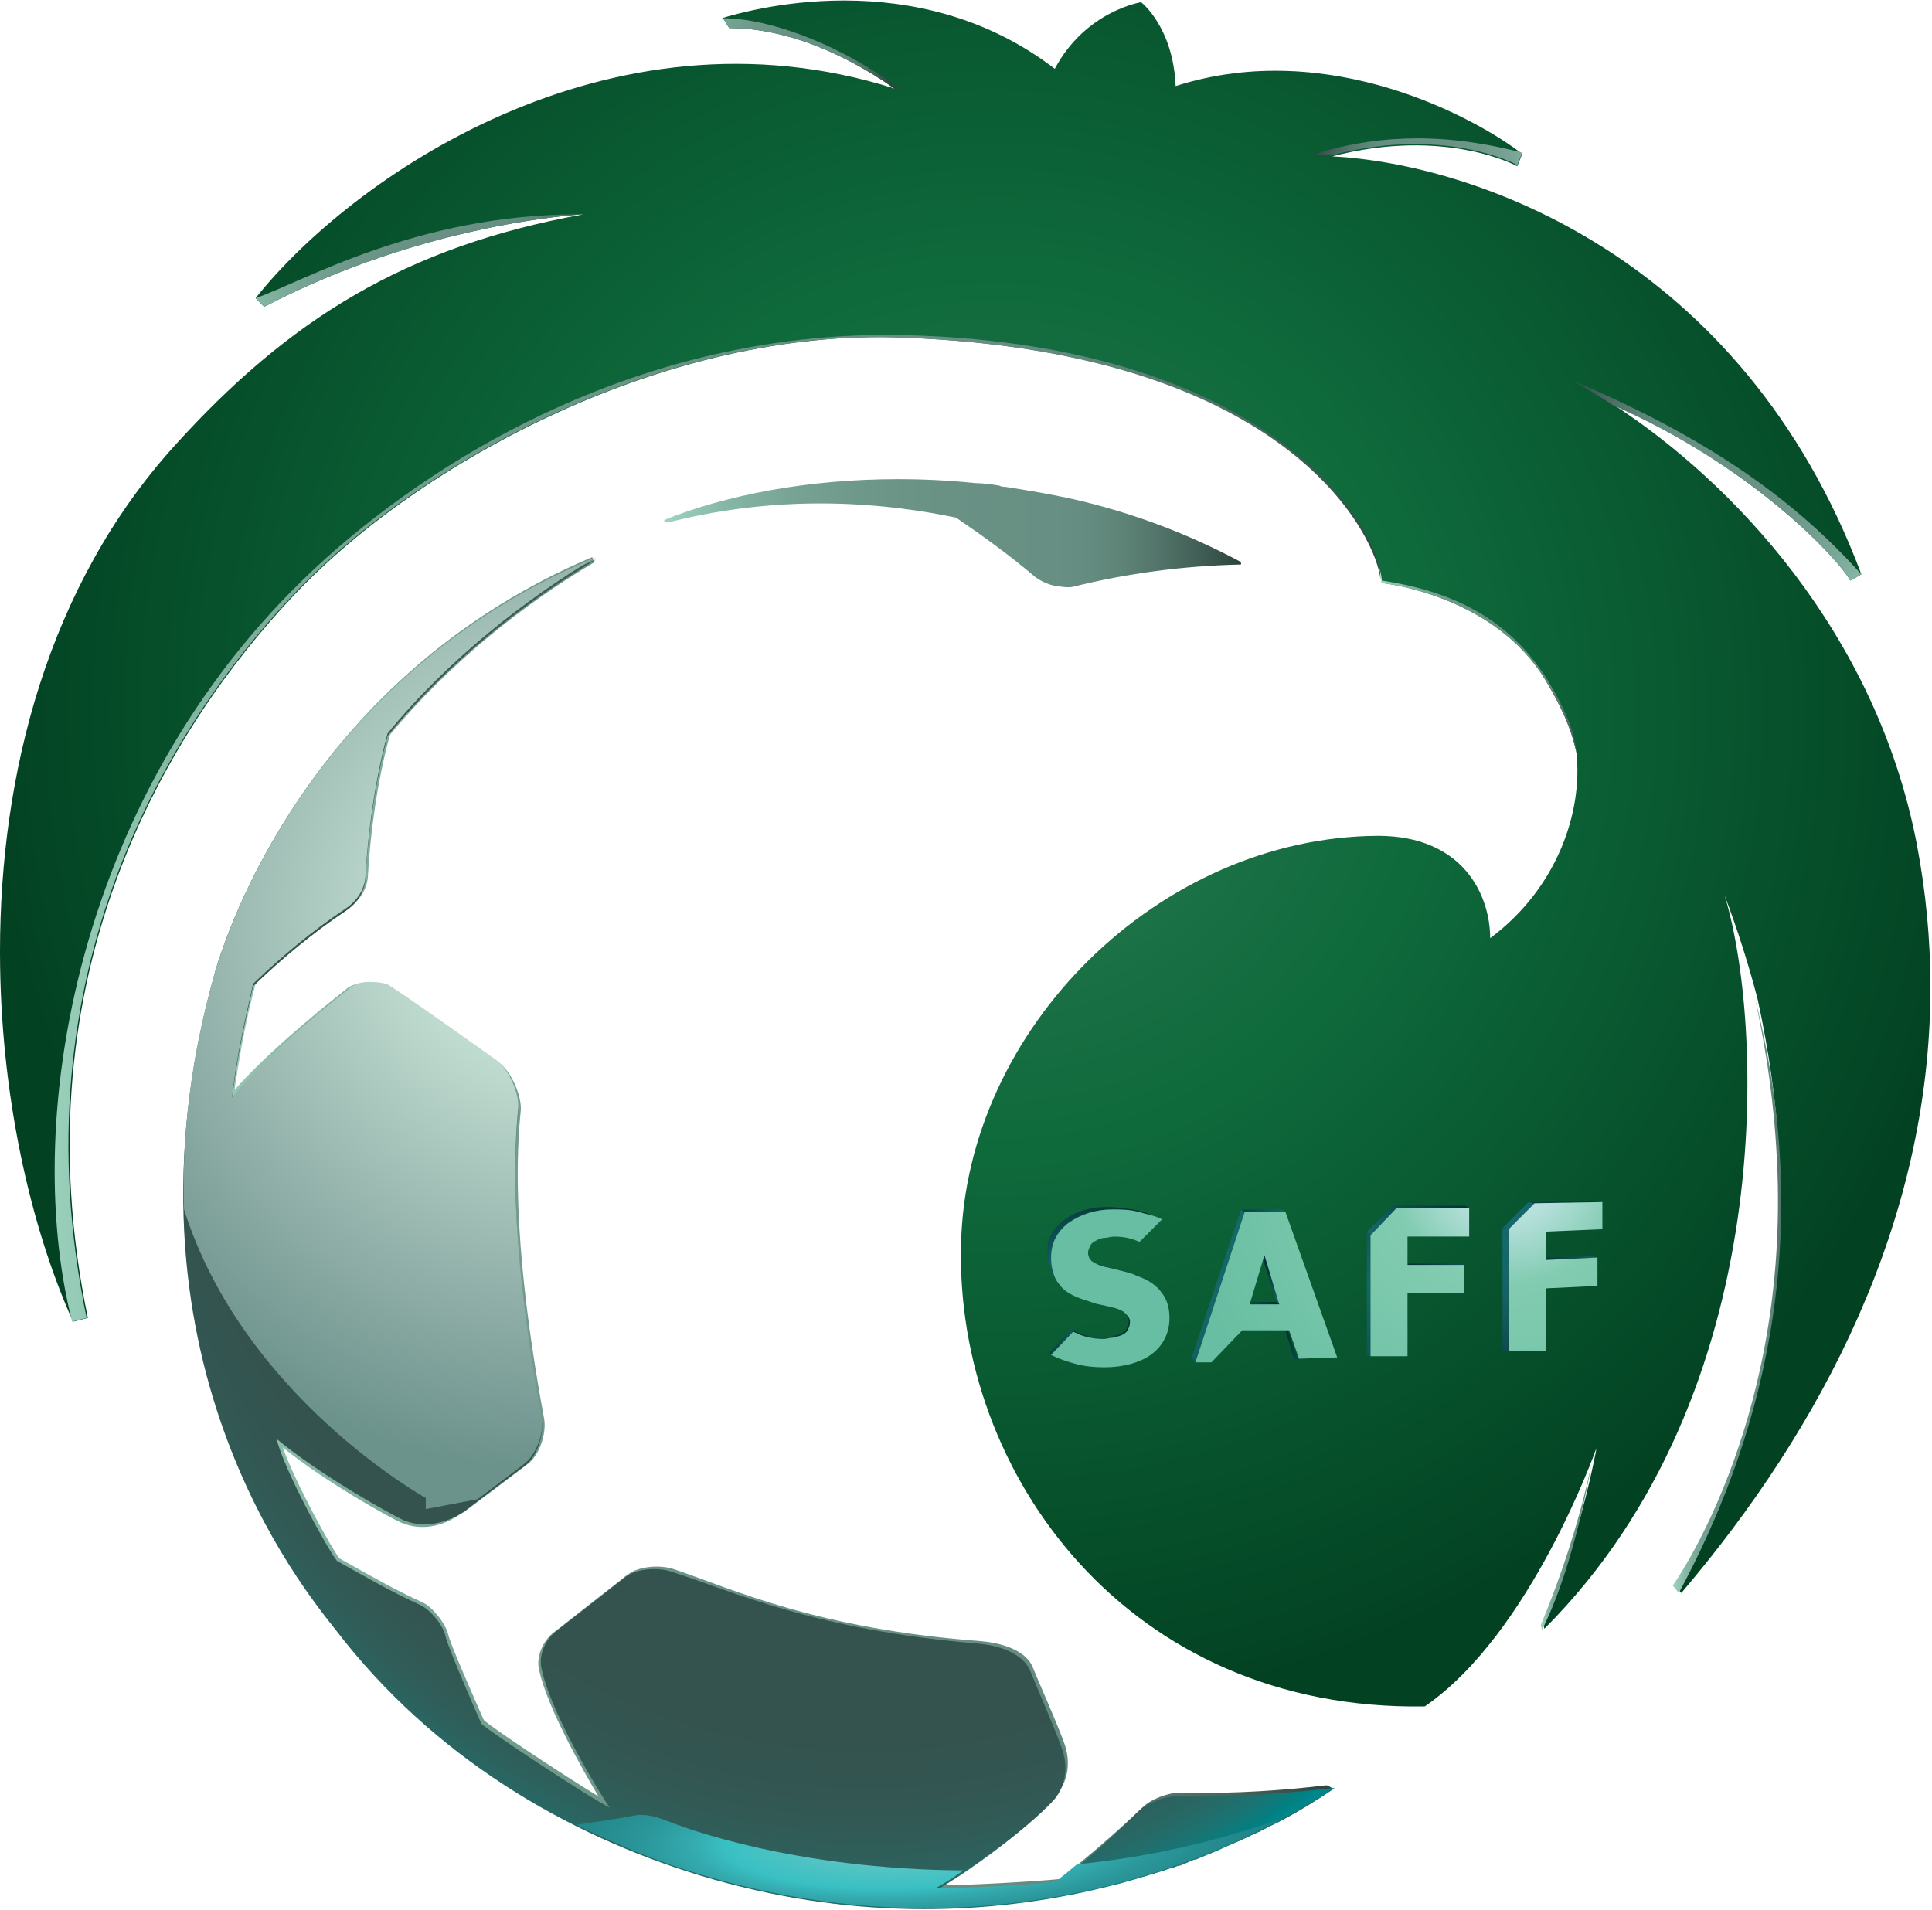 <?xml version="1.0" encoding="UTF-8" standalone="no"?>
<!-- Created with Inkscape (http://www.inkscape.org/) -->

<svg
   version="1.1"
   id="svg824"
   xml:space="preserve"
   width="300"
   height="296.658"
   viewBox="0 0 300 296.658"
   sodipodi:docname="Logo_Fédération_Arabie_Saoudite_Football.svg"
   inkscape:version="1.3.2 (091e20e, 2023-11-25, custom)"
   xmlns:inkscape="http://www.inkscape.org/namespaces/inkscape"
   xmlns:sodipodi="http://sodipodi.sourceforge.net/DTD/sodipodi-0.dtd"
   xmlns="http://www.w3.org/2000/svg"
   xmlns:svg="http://www.w3.org/2000/svg"><sodipodi:namedview
     id="namedview1"
     pagecolor="#ffffff"
     bordercolor="#999999"
     borderopacity="1"
     inkscape:showpageshadow="2"
     inkscape:pageopacity="0"
     inkscape:pagecheckerboard="0"
     inkscape:deskcolor="#d1d1d1"
     inkscape:zoom="0.97370348"
     inkscape:cx="350.20928"
     inkscape:cy="346.10126"
     inkscape:window-width="1500"
     inkscape:window-height="912"
     inkscape:window-x="-8"
     inkscape:window-y="-8"
     inkscape:window-maximized="1"
     inkscape:current-layer="svg824" /><defs
     id="defs828"><radialGradient
       fx="0"
       fy="0"
       cx="0"
       cy="0"
       r="1"
       gradientUnits="userSpaceOnUse"
       gradientTransform="matrix(149.995,0,0,149.995,80.523,96.994)"
       spreadMethod="pad"
       id="radialGradient868"><stop
         style="stop-opacity:1;stop-color:#338461"
         offset="0"
         id="stop844" /><stop
         style="stop-opacity:1;stop-color:#2a7b54"
         offset="0.056"
         id="stop846" /><stop
         style="stop-opacity:1;stop-color:#176e42"
         offset="0.168"
         id="stop848" /><stop
         style="stop-opacity:1;stop-color:#0e6a3b"
         offset="0.233"
         id="stop850" /><stop
         style="stop-opacity:1;stop-color:#0e693b"
         offset="0.24"
         id="stop852" /><stop
         style="stop-opacity:1;stop-color:#024122"
         offset="0.543"
         id="stop854" /><stop
         style="stop-opacity:1;stop-color:#034323"
         offset="0.694"
         id="stop856" /><stop
         style="stop-opacity:1;stop-color:#054726"
         offset="0.786"
         id="stop858" /><stop
         style="stop-opacity:1;stop-color:#084e2b"
         offset="0.862"
         id="stop860" /><stop
         style="stop-opacity:1;stop-color:#0b5932"
         offset="0.929"
         id="stop862" /><stop
         style="stop-opacity:1;stop-color:#0e673a"
         offset="0.991"
         id="stop864" /><stop
         style="stop-opacity:1;stop-color:#0e6a3b"
         offset="1"
         id="stop866" /></radialGradient><linearGradient
       x1="0"
       y1="0"
       x2="1"
       y2="0"
       gradientUnits="userSpaceOnUse"
       gradientTransform="matrix(10.269,0,0,10.269,135.657,49.69)"
       spreadMethod="pad"
       id="linearGradient910"><stop
         style="stop-opacity:1;stop-color:#9cd5be"
         offset="0"
         id="stop884" /><stop
         style="stop-opacity:1;stop-color:#9cd4be"
         offset="0.001"
         id="stop886" /><stop
         style="stop-opacity:1;stop-color:#86b7a5"
         offset="0.102"
         id="stop888" /><stop
         style="stop-opacity:1;stop-color:#78a495"
         offset="0.212"
         id="stop890" /><stop
         style="stop-opacity:1;stop-color:#6e988a"
         offset="0.333"
         id="stop892" /><stop
         style="stop-opacity:1;stop-color:#699184"
         offset="0.473"
         id="stop894" /><stop
         style="stop-opacity:1;stop-color:#678f83"
         offset="0.677"
         id="stop896" /><stop
         style="stop-opacity:1;stop-color:#648c80"
         offset="0.735"
         id="stop898" /><stop
         style="stop-opacity:1;stop-color:#5d8276"
         offset="0.798"
         id="stop900" /><stop
         style="stop-opacity:1;stop-color:#517268"
         offset="0.863"
         id="stop902" /><stop
         style="stop-opacity:1;stop-color:#405d55"
         offset="0.93"
         id="stop904" /><stop
         style="stop-opacity:1;stop-color:#2b453e"
         offset="0.998"
         id="stop906" /><stop
         style="stop-opacity:1;stop-color:#2a453e"
         offset="1"
         id="stop908" /></linearGradient><linearGradient
       x1="0"
       y1="0"
       x2="1"
       y2="0"
       gradientUnits="userSpaceOnUse"
       gradientTransform="matrix(5.01,0,0,5.01,124.962,29.64)"
       spreadMethod="pad"
       id="linearGradient952"><stop
         style="stop-opacity:1;stop-color:#9cd5be"
         offset="0"
         id="stop926" /><stop
         style="stop-opacity:1;stop-color:#9cd4be"
         offset="0.001"
         id="stop928" /><stop
         style="stop-opacity:1;stop-color:#86b7a5"
         offset="0.102"
         id="stop930" /><stop
         style="stop-opacity:1;stop-color:#78a495"
         offset="0.212"
         id="stop932" /><stop
         style="stop-opacity:1;stop-color:#6e988a"
         offset="0.333"
         id="stop934" /><stop
         style="stop-opacity:1;stop-color:#699184"
         offset="0.473"
         id="stop936" /><stop
         style="stop-opacity:1;stop-color:#678f83"
         offset="0.677"
         id="stop938" /><stop
         style="stop-opacity:1;stop-color:#648c80"
         offset="0.735"
         id="stop940" /><stop
         style="stop-opacity:1;stop-color:#5d8276"
         offset="0.798"
         id="stop942" /><stop
         style="stop-opacity:1;stop-color:#517268"
         offset="0.863"
         id="stop944" /><stop
         style="stop-opacity:1;stop-color:#405d55"
         offset="0.93"
         id="stop946" /><stop
         style="stop-opacity:1;stop-color:#2b453e"
         offset="0.998"
         id="stop948" /><stop
         style="stop-opacity:1;stop-color:#2a453e"
         offset="1"
         id="stop950" /></linearGradient><linearGradient
       x1="0"
       y1="0"
       x2="1"
       y2="0"
       gradientUnits="userSpaceOnUse"
       gradientTransform="matrix(111.153,0,0,111.153,2.616,87.651)"
       spreadMethod="pad"
       id="linearGradient994"><stop
         style="stop-opacity:1;stop-color:#9cd5be"
         offset="0"
         id="stop968" /><stop
         style="stop-opacity:1;stop-color:#9cd4be"
         offset="0.001"
         id="stop970" /><stop
         style="stop-opacity:1;stop-color:#86b7a5"
         offset="0.102"
         id="stop972" /><stop
         style="stop-opacity:1;stop-color:#78a495"
         offset="0.212"
         id="stop974" /><stop
         style="stop-opacity:1;stop-color:#6e988a"
         offset="0.333"
         id="stop976" /><stop
         style="stop-opacity:1;stop-color:#699184"
         offset="0.473"
         id="stop978" /><stop
         style="stop-opacity:1;stop-color:#678f83"
         offset="0.677"
         id="stop980" /><stop
         style="stop-opacity:1;stop-color:#648c80"
         offset="0.735"
         id="stop982" /><stop
         style="stop-opacity:1;stop-color:#5d8276"
         offset="0.798"
         id="stop984" /><stop
         style="stop-opacity:1;stop-color:#517268"
         offset="0.863"
         id="stop986" /><stop
         style="stop-opacity:1;stop-color:#405d55"
         offset="0.93"
         id="stop988" /><stop
         style="stop-opacity:1;stop-color:#2b453e"
         offset="0.998"
         id="stop990" /><stop
         style="stop-opacity:1;stop-color:#2a453e"
         offset="1"
         id="stop992" /></linearGradient><linearGradient
       x1="0"
       y1="0"
       x2="1"
       y2="0"
       gradientUnits="userSpaceOnUse"
       gradientTransform="matrix(17.451,0,0,17.451,112.022,100.74)"
       spreadMethod="pad"
       id="linearGradient1036"><stop
         style="stop-opacity:1;stop-color:#9cd5be"
         offset="0"
         id="stop1010" /><stop
         style="stop-opacity:1;stop-color:#9cd4be"
         offset="0.001"
         id="stop1012" /><stop
         style="stop-opacity:1;stop-color:#86b7a5"
         offset="0.102"
         id="stop1014" /><stop
         style="stop-opacity:1;stop-color:#78a495"
         offset="0.212"
         id="stop1016" /><stop
         style="stop-opacity:1;stop-color:#6e988a"
         offset="0.333"
         id="stop1018" /><stop
         style="stop-opacity:1;stop-color:#699184"
         offset="0.473"
         id="stop1020" /><stop
         style="stop-opacity:1;stop-color:#678f83"
         offset="0.677"
         id="stop1022" /><stop
         style="stop-opacity:1;stop-color:#648c80"
         offset="0.735"
         id="stop1024" /><stop
         style="stop-opacity:1;stop-color:#5d8276"
         offset="0.798"
         id="stop1026" /><stop
         style="stop-opacity:1;stop-color:#517268"
         offset="0.863"
         id="stop1028" /><stop
         style="stop-opacity:1;stop-color:#405d55"
         offset="0.93"
         id="stop1030" /><stop
         style="stop-opacity:1;stop-color:#2b453e"
         offset="0.998"
         id="stop1032" /><stop
         style="stop-opacity:1;stop-color:#2a453e"
         offset="1"
         id="stop1034" /></linearGradient><linearGradient
       x1="0"
       y1="0"
       x2="1"
       y2="0"
       gradientUnits="userSpaceOnUse"
       gradientTransform="matrix(33.113,10.634,-10.634,33.113,17.436,129.125)"
       spreadMethod="pad"
       id="linearGradient1078"><stop
         style="stop-opacity:1;stop-color:#9cd5be"
         offset="0"
         id="stop1052" /><stop
         style="stop-opacity:1;stop-color:#9cd4be"
         offset="0.001"
         id="stop1054" /><stop
         style="stop-opacity:1;stop-color:#86b7a5"
         offset="0.102"
         id="stop1056" /><stop
         style="stop-opacity:1;stop-color:#78a495"
         offset="0.212"
         id="stop1058" /><stop
         style="stop-opacity:1;stop-color:#6e988a"
         offset="0.333"
         id="stop1060" /><stop
         style="stop-opacity:1;stop-color:#699184"
         offset="0.473"
         id="stop1062" /><stop
         style="stop-opacity:1;stop-color:#678f83"
         offset="0.677"
         id="stop1064" /><stop
         style="stop-opacity:1;stop-color:#648c80"
         offset="0.735"
         id="stop1066" /><stop
         style="stop-opacity:1;stop-color:#5d8276"
         offset="0.798"
         id="stop1068" /><stop
         style="stop-opacity:1;stop-color:#517268"
         offset="0.863"
         id="stop1070" /><stop
         style="stop-opacity:1;stop-color:#405d55"
         offset="0.93"
         id="stop1072" /><stop
         style="stop-opacity:1;stop-color:#2b453e"
         offset="0.998"
         id="stop1074" /><stop
         style="stop-opacity:1;stop-color:#2a453e"
         offset="1"
         id="stop1076" /></linearGradient><linearGradient
       x1="0"
       y1="0"
       x2="1"
       y2="0"
       gradientUnits="userSpaceOnUse"
       gradientTransform="matrix(17.582,-4.93,4.93,17.582,54.996,153.718)"
       spreadMethod="pad"
       id="linearGradient1120"><stop
         style="stop-opacity:1;stop-color:#9cd5be"
         offset="0"
         id="stop1094" /><stop
         style="stop-opacity:1;stop-color:#9cd4be"
         offset="0.001"
         id="stop1096" /><stop
         style="stop-opacity:1;stop-color:#86b7a5"
         offset="0.102"
         id="stop1098" /><stop
         style="stop-opacity:1;stop-color:#78a495"
         offset="0.212"
         id="stop1100" /><stop
         style="stop-opacity:1;stop-color:#6e988a"
         offset="0.333"
         id="stop1102" /><stop
         style="stop-opacity:1;stop-color:#699184"
         offset="0.473"
         id="stop1104" /><stop
         style="stop-opacity:1;stop-color:#678f83"
         offset="0.677"
         id="stop1106" /><stop
         style="stop-opacity:1;stop-color:#648c80"
         offset="0.735"
         id="stop1108" /><stop
         style="stop-opacity:1;stop-color:#5d8276"
         offset="0.798"
         id="stop1110" /><stop
         style="stop-opacity:1;stop-color:#517268"
         offset="0.863"
         id="stop1112" /><stop
         style="stop-opacity:1;stop-color:#405d55"
         offset="0.93"
         id="stop1114" /><stop
         style="stop-opacity:1;stop-color:#2b453e"
         offset="0.998"
         id="stop1116" /><stop
         style="stop-opacity:1;stop-color:#2a453e"
         offset="1"
         id="stop1118" /></linearGradient><linearGradient
       x1="0"
       y1="0"
       x2="1"
       y2="0"
       gradientUnits="userSpaceOnUse"
       gradientTransform="matrix(-20.543,0.126,-0.126,-20.543,126.825,142.472)"
       spreadMethod="pad"
       id="linearGradient1162"><stop
         style="stop-opacity:1;stop-color:#9cd5be"
         offset="0"
         id="stop1136" /><stop
         style="stop-opacity:1;stop-color:#9cd4be"
         offset="0.001"
         id="stop1138" /><stop
         style="stop-opacity:1;stop-color:#86b7a5"
         offset="0.102"
         id="stop1140" /><stop
         style="stop-opacity:1;stop-color:#78a495"
         offset="0.212"
         id="stop1142" /><stop
         style="stop-opacity:1;stop-color:#6e988a"
         offset="0.333"
         id="stop1144" /><stop
         style="stop-opacity:1;stop-color:#699184"
         offset="0.473"
         id="stop1146" /><stop
         style="stop-opacity:1;stop-color:#678f83"
         offset="0.677"
         id="stop1148" /><stop
         style="stop-opacity:1;stop-color:#648c80"
         offset="0.735"
         id="stop1150" /><stop
         style="stop-opacity:1;stop-color:#5d8276"
         offset="0.798"
         id="stop1152" /><stop
         style="stop-opacity:1;stop-color:#517268"
         offset="0.863"
         id="stop1154" /><stop
         style="stop-opacity:1;stop-color:#405d55"
         offset="0.93"
         id="stop1156" /><stop
         style="stop-opacity:1;stop-color:#2b453e"
         offset="0.998"
         id="stop1158" /><stop
         style="stop-opacity:1;stop-color:#2a453e"
         offset="1"
         id="stop1160" /></linearGradient><linearGradient
       x1="0"
       y1="0"
       x2="1"
       y2="0"
       gradientUnits="userSpaceOnUse"
       gradientTransform="matrix(-25.542,19.535,-19.535,-25.542,153.484,105.723)"
       spreadMethod="pad"
       id="linearGradient1204"><stop
         style="stop-opacity:1;stop-color:#9cd5be"
         offset="0"
         id="stop1178" /><stop
         style="stop-opacity:1;stop-color:#9cd4be"
         offset="0.001"
         id="stop1180" /><stop
         style="stop-opacity:1;stop-color:#86b7a5"
         offset="0.102"
         id="stop1182" /><stop
         style="stop-opacity:1;stop-color:#78a495"
         offset="0.212"
         id="stop1184" /><stop
         style="stop-opacity:1;stop-color:#6e988a"
         offset="0.333"
         id="stop1186" /><stop
         style="stop-opacity:1;stop-color:#699184"
         offset="0.473"
         id="stop1188" /><stop
         style="stop-opacity:1;stop-color:#678f83"
         offset="0.677"
         id="stop1190" /><stop
         style="stop-opacity:1;stop-color:#648c80"
         offset="0.735"
         id="stop1192" /><stop
         style="stop-opacity:1;stop-color:#5d8276"
         offset="0.798"
         id="stop1194" /><stop
         style="stop-opacity:1;stop-color:#517268"
         offset="0.863"
         id="stop1196" /><stop
         style="stop-opacity:1;stop-color:#405d55"
         offset="0.93"
         id="stop1198" /><stop
         style="stop-opacity:1;stop-color:#2b453e"
         offset="0.998"
         id="stop1200" /><stop
         style="stop-opacity:1;stop-color:#2a453e"
         offset="1"
         id="stop1202" /></linearGradient><linearGradient
       x1="0"
       y1="0"
       x2="1"
       y2="0"
       gradientUnits="userSpaceOnUse"
       gradientTransform="matrix(46.73,0,0,46.73,53.995,111.582)"
       spreadMethod="pad"
       id="linearGradient1246"><stop
         style="stop-opacity:1;stop-color:#9cd5be"
         offset="0"
         id="stop1220" /><stop
         style="stop-opacity:1;stop-color:#9cd4be"
         offset="0.001"
         id="stop1222" /><stop
         style="stop-opacity:1;stop-color:#86b7a5"
         offset="0.102"
         id="stop1224" /><stop
         style="stop-opacity:1;stop-color:#78a495"
         offset="0.212"
         id="stop1226" /><stop
         style="stop-opacity:1;stop-color:#6e988a"
         offset="0.333"
         id="stop1228" /><stop
         style="stop-opacity:1;stop-color:#699184"
         offset="0.473"
         id="stop1230" /><stop
         style="stop-opacity:1;stop-color:#678f83"
         offset="0.677"
         id="stop1232" /><stop
         style="stop-opacity:1;stop-color:#648c80"
         offset="0.735"
         id="stop1234" /><stop
         style="stop-opacity:1;stop-color:#5d8276"
         offset="0.798"
         id="stop1236" /><stop
         style="stop-opacity:1;stop-color:#517268"
         offset="0.863"
         id="stop1238" /><stop
         style="stop-opacity:1;stop-color:#405d55"
         offset="0.93"
         id="stop1240" /><stop
         style="stop-opacity:1;stop-color:#2b453e"
         offset="0.998"
         id="stop1242" /><stop
         style="stop-opacity:1;stop-color:#2a453e"
         offset="1"
         id="stop1244" /></linearGradient><linearGradient
       x1="0"
       y1="0"
       x2="1"
       y2="0"
       gradientUnits="userSpaceOnUse"
       gradientTransform="matrix(93.415,0,0,93.415,14.916,54.853)"
       spreadMethod="pad"
       id="linearGradient1288"><stop
         style="stop-opacity:1;stop-color:#9cd5be"
         offset="0"
         id="stop1262" /><stop
         style="stop-opacity:1;stop-color:#9cd4be"
         offset="0.001"
         id="stop1264" /><stop
         style="stop-opacity:1;stop-color:#86b7a5"
         offset="0.102"
         id="stop1266" /><stop
         style="stop-opacity:1;stop-color:#78a495"
         offset="0.212"
         id="stop1268" /><stop
         style="stop-opacity:1;stop-color:#6e988a"
         offset="0.333"
         id="stop1270" /><stop
         style="stop-opacity:1;stop-color:#699184"
         offset="0.473"
         id="stop1272" /><stop
         style="stop-opacity:1;stop-color:#678f83"
         offset="0.677"
         id="stop1274" /><stop
         style="stop-opacity:1;stop-color:#648c80"
         offset="0.735"
         id="stop1276" /><stop
         style="stop-opacity:1;stop-color:#5d8276"
         offset="0.798"
         id="stop1278" /><stop
         style="stop-opacity:1;stop-color:#517268"
         offset="0.863"
         id="stop1280" /><stop
         style="stop-opacity:1;stop-color:#405d55"
         offset="0.93"
         id="stop1282" /><stop
         style="stop-opacity:1;stop-color:#2b453e"
         offset="0.998"
         id="stop1284" /><stop
         style="stop-opacity:1;stop-color:#2a453e"
         offset="1"
         id="stop1286" /></linearGradient><radialGradient
       fx="0"
       fy="0"
       cx="0"
       cy="0"
       r="1"
       gradientUnits="userSpaceOnUse"
       gradientTransform="matrix(81.207,0,0,81.207,69.527,85.685)"
       spreadMethod="pad"
       id="radialGradient1330"><stop
         style="stop-opacity:1;stop-color:#57746e"
         offset="0"
         id="stop1304" /><stop
         style="stop-opacity:1;stop-color:#4c6963"
         offset="0.12"
         id="stop1306" /><stop
         style="stop-opacity:1;stop-color:#3f5c57"
         offset="0.31"
         id="stop1308" /><stop
         style="stop-opacity:1;stop-color:#375551"
         offset="0.503"
         id="stop1310" /><stop
         style="stop-opacity:1;stop-color:#35534e"
         offset="0.705"
         id="stop1312" /><stop
         style="stop-opacity:1;stop-color:#34534f"
         offset="0.831"
         id="stop1314" /><stop
         style="stop-opacity:1;stop-color:#335652"
         offset="0.877"
         id="stop1316" /><stop
         style="stop-opacity:1;stop-color:#315b56"
         offset="0.909"
         id="stop1318" /><stop
         style="stop-opacity:1;stop-color:#2d615d"
         offset="0.935"
         id="stop1320" /><stop
         style="stop-opacity:1;stop-color:#266a67"
         offset="0.958"
         id="stop1322" /><stop
         style="stop-opacity:1;stop-color:#187574"
         offset="0.978"
         id="stop1324" /><stop
         style="stop-opacity:1;stop-color:#008184"
         offset="0.995"
         id="stop1326" /><stop
         style="stop-opacity:1;stop-color:#00868a"
         offset="1"
         id="stop1328" /></radialGradient><radialGradient
       fx="0"
       fy="0"
       cx="0"
       cy="0"
       r="1"
       gradientUnits="userSpaceOnUse"
       gradientTransform="matrix(3.685,-96.679,75.23,2.867,69.575,94.192)"
       spreadMethod="pad"
       id="radialGradient1372"><stop
         style="stop-opacity:1;stop-color:#57746e"
         offset="0"
         id="stop1346" /><stop
         style="stop-opacity:1;stop-color:#4c6963"
         offset="0.12"
         id="stop1348" /><stop
         style="stop-opacity:1;stop-color:#3f5c57"
         offset="0.31"
         id="stop1350" /><stop
         style="stop-opacity:1;stop-color:#375551"
         offset="0.503"
         id="stop1352" /><stop
         style="stop-opacity:1;stop-color:#35534e"
         offset="0.705"
         id="stop1354" /><stop
         style="stop-opacity:1;stop-color:#34534f"
         offset="0.831"
         id="stop1356" /><stop
         style="stop-opacity:1;stop-color:#335652"
         offset="0.877"
         id="stop1358" /><stop
         style="stop-opacity:1;stop-color:#315b56"
         offset="0.909"
         id="stop1360" /><stop
         style="stop-opacity:1;stop-color:#2d615d"
         offset="0.935"
         id="stop1362" /><stop
         style="stop-opacity:1;stop-color:#266a67"
         offset="0.958"
         id="stop1364" /><stop
         style="stop-opacity:1;stop-color:#187574"
         offset="0.978"
         id="stop1366" /><stop
         style="stop-opacity:1;stop-color:#008184"
         offset="0.995"
         id="stop1368" /><stop
         style="stop-opacity:1;stop-color:#00868a"
         offset="1"
         id="stop1370" /></radialGradient><radialGradient
       fx="0"
       fy="0"
       cx="0"
       cy="0"
       r="1"
       gradientUnits="userSpaceOnUse"
       gradientTransform="matrix(44.679,0,0,44.679,45.382,80.24)"
       spreadMethod="pad"
       id="radialGradient1398"><stop
         style="stop-opacity:1;stop-color:#cbe8db"
         offset="0"
         id="stop1388" /><stop
         style="stop-opacity:1;stop-color:#cbe8db"
         offset="0.162"
         id="stop1390" /><stop
         style="stop-opacity:1;stop-color:#b9d5ca"
         offset="0.341"
         id="stop1392" /><stop
         style="stop-opacity:1;stop-color:#90afa8"
         offset="0.695"
         id="stop1394" /><stop
         style="stop-opacity:1;stop-color:#6c928c"
         offset="1"
         id="stop1396" /></radialGradient><radialGradient
       fx="0"
       fy="0"
       cx="0"
       cy="0"
       r="1"
       gradientUnits="userSpaceOnUse"
       gradientTransform="matrix(33.474,1.132,-0.311,9.187,73.343,5.67)"
       spreadMethod="pad"
       id="radialGradient1430"><stop
         style="stop-opacity:1;stop-color:#7cccc1"
         offset="0"
         id="stop1414" /><stop
         style="stop-opacity:1;stop-color:#52c3c3"
         offset="0.272"
         id="stop1416" /><stop
         style="stop-opacity:1;stop-color:#39c0c3"
         offset="0.435"
         id="stop1418" /><stop
         style="stop-opacity:1;stop-color:#34abaf"
         offset="0.514"
         id="stop1420" /><stop
         style="stop-opacity:1;stop-color:#2b989c"
         offset="0.627"
         id="stop1422" /><stop
         style="stop-opacity:1;stop-color:#258c8f"
         offset="0.744"
         id="stop1424" /><stop
         style="stop-opacity:1;stop-color:#218488"
         offset="0.866"
         id="stop1426" /><stop
         style="stop-opacity:1;stop-color:#208286"
         offset="1"
         id="stop1428" /></radialGradient><radialGradient
       fx="0"
       fy="0"
       cx="0"
       cy="0"
       r="1"
       gradientUnits="userSpaceOnUse"
       gradientTransform="matrix(4.127,-1.059,0.361,1.407,90.821,50.899)"
       spreadMethod="pad"
       id="radialGradient1500"><stop
         style="stop-opacity:1;stop-color:#14686a"
         offset="0"
         id="stop1496" /><stop
         style="stop-opacity:1;stop-color:#033235"
         offset="1"
         id="stop1498" /></radialGradient><radialGradient
       fx="-0.665"
       fy="-0.332"
       cx="0"
       cy="0"
       r="1"
       gradientUnits="userSpaceOnUse"
       gradientTransform="matrix(4.502,0,0,4.502,88.376,53.666)"
       spreadMethod="pad"
       id="radialGradient1520"><stop
         style="stop-opacity:1;stop-color:#14686a"
         offset="0"
         id="stop1516" /><stop
         style="stop-opacity:1;stop-color:#033235"
         offset="1"
         id="stop1518" /></radialGradient><radialGradient
       fx="0"
       fy="0"
       cx="0"
       cy="0"
       r="1"
       gradientUnits="userSpaceOnUse"
       gradientTransform="matrix(5.457,0,0,5.457,87.698,48.312)"
       spreadMethod="pad"
       id="radialGradient1540"><stop
         style="stop-opacity:1;stop-color:#14686a"
         offset="0"
         id="stop1536" /><stop
         style="stop-opacity:1;stop-color:#033235"
         offset="1"
         id="stop1538" /></radialGradient><radialGradient
       fx="0"
       fy="0"
       cx="0"
       cy="0"
       r="1"
       gradientUnits="userSpaceOnUse"
       gradientTransform="matrix(1.817,0,0,1.817,89.281,47.233)"
       spreadMethod="pad"
       id="radialGradient1560"><stop
         style="stop-opacity:1;stop-color:#14686a"
         offset="0"
         id="stop1556" /><stop
         style="stop-opacity:1;stop-color:#033235"
         offset="1"
         id="stop1558" /></radialGradient><radialGradient
       fx="0"
       fy="0"
       cx="0"
       cy="0"
       r="1"
       gradientUnits="userSpaceOnUse"
       gradientTransform="matrix(17.827,0,0,17.827,100.787,56.092)"
       spreadMethod="pad"
       id="radialGradient1592"><stop
         style="stop-opacity:1;stop-color:#14686a"
         offset="0"
         id="stop1576" /><stop
         style="stop-opacity:1;stop-color:#146769"
         offset="0.405"
         id="stop1578" /><stop
         style="stop-opacity:1;stop-color:#146365"
         offset="0.575"
         id="stop1580" /><stop
         style="stop-opacity:1;stop-color:#135c5e"
         offset="0.701"
         id="stop1582" /><stop
         style="stop-opacity:1;stop-color:#115254"
         offset="0.806"
         id="stop1584" /><stop
         style="stop-opacity:1;stop-color:#0d4648"
         offset="0.897"
         id="stop1586" /><stop
         style="stop-opacity:1;stop-color:#063739"
         offset="0.977"
         id="stop1588" /><stop
         style="stop-opacity:1;stop-color:#033235"
         offset="1"
         id="stop1590" /></radialGradient><radialGradient
       fx="0"
       fy="0"
       cx="0"
       cy="0"
       r="1"
       gradientUnits="userSpaceOnUse"
       gradientTransform="matrix(3.831,0,0,3.831,99.84,47.635)"
       spreadMethod="pad"
       id="radialGradient1612"><stop
         style="stop-opacity:1;stop-color:#14686a"
         offset="0"
         id="stop1608" /><stop
         style="stop-opacity:1;stop-color:#033235"
         offset="1"
         id="stop1610" /></radialGradient><radialGradient
       fx="0"
       fy="0"
       cx="0"
       cy="0"
       r="1"
       gradientUnits="userSpaceOnUse"
       gradientTransform="matrix(5.911,0,0,5.911,106.34,40.971)"
       spreadMethod="pad"
       id="radialGradient1632"><stop
         style="stop-opacity:1;stop-color:#14686a"
         offset="0"
         id="stop1628" /><stop
         style="stop-opacity:1;stop-color:#033235"
         offset="1"
         id="stop1630" /></radialGradient><radialGradient
       fx="0"
       fy="0"
       cx="0"
       cy="0"
       r="1"
       gradientUnits="userSpaceOnUse"
       gradientTransform="matrix(-4.869,0,0,-1.524,104.193,56.674)"
       spreadMethod="pad"
       id="radialGradient1652"><stop
         style="stop-opacity:1;stop-color:#14686a"
         offset="0"
         id="stop1648" /><stop
         style="stop-opacity:1;stop-color:#033235"
         offset="1"
         id="stop1650" /></radialGradient><radialGradient
       fx="0"
       fy="0"
       cx="0"
       cy="0"
       r="1"
       gradientUnits="userSpaceOnUse"
       gradientTransform="matrix(2.564,0,0,2.564,103.495,49.24)"
       spreadMethod="pad"
       id="radialGradient1672"><stop
         style="stop-opacity:1;stop-color:#14686a"
         offset="0"
         id="stop1668" /><stop
         style="stop-opacity:1;stop-color:#033235"
         offset="1"
         id="stop1670" /></radialGradient><radialGradient
       fx="0"
       fy="0"
       cx="0"
       cy="0"
       r="1"
       gradientUnits="userSpaceOnUse"
       gradientTransform="matrix(6.212,0,0,6.212,120.492,50.47)"
       spreadMethod="pad"
       id="radialGradient1692"><stop
         style="stop-opacity:1;stop-color:#14686a"
         offset="0"
         id="stop1688" /><stop
         style="stop-opacity:1;stop-color:#033235"
         offset="1"
         id="stop1690" /></radialGradient><radialGradient
       fx="-0.212"
       fy="-0.037"
       cx="0"
       cy="0"
       r="1"
       gradientUnits="userSpaceOnUse"
       gradientTransform="matrix(8.216,-0.104,0.023,1.777,111.185,56.377)"
       spreadMethod="pad"
       id="radialGradient1712"><stop
         style="stop-opacity:1;stop-color:#14686a"
         offset="0"
         id="stop1708" /><stop
         style="stop-opacity:1;stop-color:#033235"
         offset="1"
         id="stop1710" /></radialGradient><radialGradient
       fx="0"
       fy="0"
       cx="0"
       cy="0"
       r="1"
       gradientUnits="userSpaceOnUse"
       gradientTransform="matrix(15.97,0,0,15.97,110.6,50.587)"
       spreadMethod="pad"
       id="radialGradient1732"><stop
         style="stop-opacity:1;stop-color:#14686a"
         offset="0"
         id="stop1728" /><stop
         style="stop-opacity:1;stop-color:#033235"
         offset="1"
         id="stop1730" /></radialGradient><radialGradient
       fx="0"
       fy="0"
       cx="0"
       cy="0"
       r="1"
       gradientUnits="userSpaceOnUse"
       gradientTransform="matrix(6.294,0,0,6.294,111.032,55.096)"
       spreadMethod="pad"
       id="radialGradient1752"><stop
         style="stop-opacity:1;stop-color:#14686a"
         offset="0"
         id="stop1748" /><stop
         style="stop-opacity:1;stop-color:#033235"
         offset="1"
         id="stop1750" /></radialGradient><radialGradient
       fx="0"
       fy="0"
       cx="0"
       cy="0"
       r="1"
       gradientUnits="userSpaceOnUse"
       gradientTransform="matrix(5.288,0,0,5.288,129.998,53.411)"
       spreadMethod="pad"
       id="radialGradient1772"><stop
         style="stop-opacity:1;stop-color:#14686a"
         offset="0"
         id="stop1768" /><stop
         style="stop-opacity:1;stop-color:#033235"
         offset="1"
         id="stop1770" /></radialGradient><radialGradient
       fx="0"
       fy="0"
       cx="0"
       cy="0"
       r="1"
       gradientUnits="userSpaceOnUse"
       gradientTransform="matrix(11.768,0,0,11.768,121.868,54.01)"
       spreadMethod="pad"
       id="radialGradient1800"><stop
         style="stop-opacity:1;stop-color:#14686a"
         offset="0"
         id="stop1788" /><stop
         style="stop-opacity:1;stop-color:#146668"
         offset="0.199"
         id="stop1790" /><stop
         style="stop-opacity:1;stop-color:#145f61"
         offset="0.4"
         id="stop1792" /><stop
         style="stop-opacity:1;stop-color:#115455"
         offset="0.603"
         id="stop1794" /><stop
         style="stop-opacity:1;stop-color:#0c4446"
         offset="0.805"
         id="stop1796" /><stop
         style="stop-opacity:1;stop-color:#033235"
         offset="1"
         id="stop1798" /></radialGradient><radialGradient
       fx="0"
       fy="0"
       cx="0"
       cy="0"
       r="1"
       gradientUnits="userSpaceOnUse"
       gradientTransform="matrix(5.106,0.494,-0.229,2.368,125.266,55.648)"
       spreadMethod="pad"
       id="radialGradient1820"><stop
         style="stop-opacity:1;stop-color:#14686a"
         offset="0"
         id="stop1816" /><stop
         style="stop-opacity:1;stop-color:#033235"
         offset="1"
         id="stop1818" /></radialGradient><radialGradient
       fx="0"
       fy="0"
       cx="0"
       cy="0"
       r="1"
       gradientUnits="userSpaceOnUse"
       gradientTransform="matrix(1.224,0,0,1.224,123.092,56.24)"
       spreadMethod="pad"
       id="radialGradient1840"><stop
         style="stop-opacity:1;stop-color:#14686a"
         offset="0"
         id="stop1836" /><stop
         style="stop-opacity:1;stop-color:#033235"
         offset="1"
         id="stop1838" /></radialGradient><radialGradient
       fx="0"
       fy="0"
       cx="0"
       cy="0"
       r="1"
       gradientUnits="userSpaceOnUse"
       gradientTransform="matrix(10.493,0,0,10.493,123.557,56.79)"
       spreadMethod="pad"
       id="radialGradient1870"><stop
         style="stop-opacity:1;stop-color:#14686a"
         offset="0"
         id="stop1856" /><stop
         style="stop-opacity:1;stop-color:#146769"
         offset="0.289"
         id="stop1858" /><stop
         style="stop-opacity:1;stop-color:#146264"
         offset="0.475"
         id="stop1860" /><stop
         style="stop-opacity:1;stop-color:#13595b"
         offset="0.633"
         id="stop1862" /><stop
         style="stop-opacity:1;stop-color:#104e50"
         offset="0.774"
         id="stop1864" /><stop
         style="stop-opacity:1;stop-color:#0a3f42"
         offset="0.904"
         id="stop1866" /><stop
         style="stop-opacity:1;stop-color:#033235"
         offset="1"
         id="stop1868" /></radialGradient><radialGradient
       fx="0"
       fy="0"
       cx="0"
       cy="0"
       r="1"
       gradientUnits="userSpaceOnUse"
       gradientTransform="matrix(26.808,0.035,-0.035,26.808,122.218,59.969)"
       spreadMethod="pad"
       id="radialGradient1898"><stop
         style="stop-opacity:1;stop-color:#ceebf0"
         offset="0"
         id="stop1886" /><stop
         style="stop-opacity:1;stop-color:#c7e8e9"
         offset="0.065"
         id="stop1888" /><stop
         style="stop-opacity:1;stop-color:#b3dfd9"
         offset="0.165"
         id="stop1890" /><stop
         style="stop-opacity:1;stop-color:#93d2bf"
         offset="0.287"
         id="stop1892" /><stop
         style="stop-opacity:1;stop-color:#82ccb1"
         offset="0.344"
         id="stop1894" /><stop
         style="stop-opacity:1;stop-color:#68bea2"
         offset="1"
         id="stop1896" /></radialGradient><radialGradient
       fx="0"
       fy="0"
       cx="0"
       cy="0"
       r="1"
       gradientUnits="userSpaceOnUse"
       gradientTransform="matrix(26.808,0.035,-0.035,26.808,122.218,59.969)"
       spreadMethod="pad"
       id="radialGradient1926"><stop
         style="stop-opacity:1;stop-color:#ceebf0"
         offset="0"
         id="stop1914" /><stop
         style="stop-opacity:1;stop-color:#c7e8e9"
         offset="0.065"
         id="stop1916" /><stop
         style="stop-opacity:1;stop-color:#b3dfd9"
         offset="0.165"
         id="stop1918" /><stop
         style="stop-opacity:1;stop-color:#93d2bf"
         offset="0.287"
         id="stop1920" /><stop
         style="stop-opacity:1;stop-color:#82ccb1"
         offset="0.344"
         id="stop1922" /><stop
         style="stop-opacity:1;stop-color:#68bea2"
         offset="1"
         id="stop1924" /></radialGradient><radialGradient
       fx="0"
       fy="0"
       cx="0"
       cy="0"
       r="1"
       gradientUnits="userSpaceOnUse"
       gradientTransform="matrix(26.808,0.035,-0.035,26.808,122.218,59.969)"
       spreadMethod="pad"
       id="radialGradient1954"><stop
         style="stop-opacity:1;stop-color:#ceebf0"
         offset="0"
         id="stop1942" /><stop
         style="stop-opacity:1;stop-color:#c7e8e9"
         offset="0.065"
         id="stop1944" /><stop
         style="stop-opacity:1;stop-color:#b3dfd9"
         offset="0.165"
         id="stop1946" /><stop
         style="stop-opacity:1;stop-color:#93d2bf"
         offset="0.287"
         id="stop1948" /><stop
         style="stop-opacity:1;stop-color:#82ccb1"
         offset="0.344"
         id="stop1950" /><stop
         style="stop-opacity:1;stop-color:#68bea2"
         offset="1"
         id="stop1952" /></radialGradient><radialGradient
       fx="0"
       fy="0"
       cx="0"
       cy="0"
       r="1"
       gradientUnits="userSpaceOnUse"
       gradientTransform="matrix(26.808,0.035,-0.035,26.808,122.218,59.969)"
       spreadMethod="pad"
       id="radialGradient1982"><stop
         style="stop-opacity:1;stop-color:#ceebf0"
         offset="0"
         id="stop1970" /><stop
         style="stop-opacity:1;stop-color:#c7e8e9"
         offset="0.065"
         id="stop1972" /><stop
         style="stop-opacity:1;stop-color:#b3dfd9"
         offset="0.165"
         id="stop1974" /><stop
         style="stop-opacity:1;stop-color:#93d2bf"
         offset="0.287"
         id="stop1976" /><stop
         style="stop-opacity:1;stop-color:#82ccb1"
         offset="0.344"
         id="stop1978" /><stop
         style="stop-opacity:1;stop-color:#68bea2"
         offset="1"
         id="stop1980" /></radialGradient></defs><g
     id="g830"
     transform="matrix(0.571,0,0,-0.571,0,88.445)"><g
       id="g2682"
       transform="matrix(3.354,0,0,3.354,0,-364.376)"><path
         d="m 68.287,154.778 c -4.871,-0.021 -8.645,-1.097 -9.765,-1.438 v 0 h 0.1 l 0.5,-0.8 c 6.4,0 12.1,-4 13.4,-4.899 v 0 c -23.3,7.399 -44.2,-7.4 -51.799,-17.001 v 0 l 0.7,-0.7 c 12.999,6.801 25.699,7.5 25.899,7.5 v 0 c -14.4,-2.6 -23.899,-8.5 -33.2,-18.8 v 0 C 3.846,107.253 0.018,92.038 0,77.746 v 0 -0.215 C 0.016,66.173 2.432,55.414 5.922,47.64 v 0 0.1 -0.1 l 1.2,0.3 c -5.8,28 6.7,48 16.7,58.6 v 0 c 10.3,10.9 30.3,21.7 49.5,20.9 v 0 c 32.001,-1.2 38.5,-16.699 38.7,-19.6 v 0 -0.1 -0.2 c 0,0 9.1,-0.9 13.3,-7.9 v 0 c 1.201,-2 2.1,-3.9 2.501,-5.9 v 0 c 0.499,-4.7 -1.501,-10.9 -7.001,-15 v 0 c 0,3.5 -2.2,8.3 -9.101,8.3 v 0 C 94.022,86.94 78.322,71.44 77.922,53.941 v 0 C 77.423,35.24 91.523,16.04 115.522,16.44 v 0 c 8.6,5.9 13.9,20.9 13.9,20.9 v 0 c 0,0 0,-0.201 -0.1,-0.599 v 0 c -0.3,-1.501 -1.499,-7.3 -4.2,-13.601 v 0 l 0.099,-0.4 c 19.201,19.201 17.701,49.5 14.601,59.5 v 0 c 1.1,-2.9 2,-5.799 2.7,-8.499 v 0 c 0.8,-3.701 1.6,-8.401 1.8,-14.102 v 0 c 0.7,-20.699 -8.499,-33.399 -8.499,-33.399 v 0 l 0.499,-0.6 c 11.389,13.384 20.152,30.083 20.199,48.952 v 0 0.322 c -0.01,3.727 -0.361,7.539 -1.099,11.426 v 0 c -3.3,17.2 -15,29.4 -24.5,35.6 v 0 c 11.101,-4.9 18.101,-12.4 19.101,-14.2 v 0 l 0.899,0.5 c -9.7,25.901 -31.5,33.3 -42.899,33.901 v 0 c 9.198,2.399 15,-0.801 15,-0.801 v 0 l 0.399,0.999 c -3.6,2.801 -15.599,9.501 -28.099,5.501 v 0 c -0.201,4.8 -2.8,6.8 -2.8,6.8 v 0 c 0,0 -4.5,-0.7 -7,-5.399 v 0 c -5.637,4.327 -11.856,5.515 -16.937,5.537 v 0 z"
         style="fill:url(#radialGradient868);stroke:none"
         id="path870" /><path
         d="m 144.122,59.639 c 0.701,-20.699 -8.5,-33.399 -8.5,-33.399 v 0 l 0.5,-0.6 c 6.3,11.7 11.3,28 6.2,48.101 v 0 c 0.8,-3.701 1.6,-8.401 1.8,-14.102"
         style="fill:url(#linearGradient910);stroke:none"
         id="path912" /><path
         d="m 129.097,36.477 c 0.01,0.059 0.018,0.114 0.025,0.163 v 0 c -0.008,-0.051 -0.016,-0.105 -0.025,-0.163 m -4.175,-13.437 0.101,-0.401 c 2.338,4.581 3.727,11.63 4.074,13.838 v 0 c -0.268,-1.644 -1.57,-7.26 -4.175,-13.437"
         style="fill:url(#linearGradient952);stroke:none"
         id="path954" /><path
         d="M 27.322,110.34 C 6.421,92.24 1.622,64.441 5.822,47.74 v 0 -0.1 l 1.2,0.3 c -5.8,28 6.7,48 16.7,58.6 v 0 c 10.3,10.9 30.3,21.7 49.5,20.9 v 0 c 32,-1.2 38.499,-16.699 38.7,-19.6 v 0 c 0.3,3.4 -8.1,19 -38.4,19.8 v 0 c -0.546,0.014 -1.092,0.021 -1.634,0.021 v 0 C 53.593,127.662 38.006,119.566 27.322,110.34"
         style="fill:url(#linearGradient994);stroke:none"
         id="path996" /><path
         d="m 112.022,107.54 c 0,0 9.1,-0.9 13.3,-7.9 v 0 c 1.201,-2 2.1,-3.9 2.501,-5.9 v 0 c -0.101,1.1 -0.401,2.1 -0.801,3 v 0 c -2.9,6.6 -7.6,9.9 -15,11 v 0 z"
         style="fill:url(#linearGradient1036);stroke:none"
         id="path1038" /><path
         d="m 20.723,130.64 0.7,-0.7 c 12.999,6.801 25.699,7.5 25.899,7.5 v 0 c -0.118,0.001 -0.237,0.001 -0.354,0.001 v 0 c -13.212,0.001 -22.479,-5.512 -26.245,-6.801"
         style="fill:url(#linearGradient1078);stroke:none"
         id="path1080" /><path
         d="m 59.122,152.54 c 6.4,0 12.1,-4 13.4,-4.899 v 0 c 0.2,0 0.301,-0.101 0.5,-0.101 v 0 c -4.4,3.4 -10.4,5.8 -14.4,5.8 v 0 z"
         style="fill:url(#linearGradient1120);stroke:none"
         id="path1122" /><path
         d="m 106.322,142.24 h 1.701 c 9.198,2.4 15,-0.8 15,-0.8 v 0 l 0.399,1 c -2.199,0.564 -5.098,1.16 -8.48,1.16 v 0 c -2.617,0 -5.523,-0.357 -8.62,-1.36"
         style="fill:url(#linearGradient1162);stroke:none"
         id="path1164" /><path
         d="m 130.822,121.94 c 11.201,-4.9 18.201,-12.4 19.201,-14.2 v 0 l 0.899,0.5 c -5.3,5.9 -12.201,11 -23.6,15.8 v 0 c 1.1,-0.6 2.3,-1.3 3.5,-2.1"
         style="fill:url(#linearGradient1204);stroke:none"
         id="path1206" /></g><g
       id="g2583"
       transform="matrix(3.354,0,0,3.354,0,-364.376)"><path
         d="m 89.922,51.941 c 0.4,-0.101 0.8,-0.201 1.2,-0.302 v 0 c 0.401,-0.099 0.8,-0.199 1.2,-0.398 v 0 c 0.186,-0.047 0.373,-0.116 0.559,-0.206 v 0 c -0.297,0.155 -0.628,0.295 -0.959,0.405 v 0 c -0.399,0.199 -0.8,0.3 -1.2,0.4 v 0 c -0.4,0.101 -0.8,0.2 -1.2,0.3 v 0 c -0.4,0.1 -0.7,0.2 -0.9,0.3 v 0 c 0.2,-0.2 0.599,-0.3 1.3,-0.499 M 93.5,50.656 c -0.206,0.154 -0.413,0.28 -0.619,0.379 v 0 c 0.232,-0.12 0.444,-0.249 0.619,-0.379 m 0.023,-0.017 c -0.008,0.006 -0.015,0.012 -0.023,0.017 v 0 c 0.007,-0.005 0.015,-0.011 0.023,-0.017"
         style="fill:url(#radialGradient1500);stroke:none"
         id="path1502" /><path
         d="m 86.222,55.84 c -0.899,-0.701 -1.4,-1.6 -1.3,-2.7 v 0 c 0,-0.8 0.2,-1.501 0.7,-2.1 v 0 c 0.1,-0.401 0.3,-0.5 0.5,-0.7 v 0 c -0.099,0.101 -0.2,0.2 -0.3,0.4 v 0 c -0.4,0.6 -0.6,1.3 -0.6,2.1 v 0 c 0,1.101 0.499,2.101 1.4,2.8 v 0 c 0.9,0.7 2.1,1.1 3.599,1.1 v 0 c 0.701,0 1.401,-0.1 2.101,-0.2 v 0 c 0.3,-0.099 0.6,-0.2 0.9,-0.2 v 0 c -0.4,0.2 -0.9,0.3 -1.399,0.4 v 0 c -0.701,0.1 -1.401,0.2 -2.101,0.2 v 0 c -1.4,0 -2.6,-0.4 -3.5,-1.1"
         style="fill:url(#radialGradient1520);stroke:none"
         id="path1522" /><path
         d="m 85.122,45.139 v -0.198 l 1.901,1.899 -0.101,0.299 z"
         style="fill:url(#radialGradient1540);stroke:none"
         id="path1542" /><path
         d="m 91.523,47.74 c 0,-0.299 -0.101,-0.5 -0.201,-0.7 v 0 c -0.101,-0.2 -0.3,-0.299 -0.499,-0.4 v 0 c -0.201,-0.1 -0.401,-0.1 -0.701,-0.199 v 0 c -0.299,-0.101 -0.5,-0.101 -0.7,-0.101 v 0 c -1.5,0 -2.3,0.6 -2.5,0.6 v 0 l 0.101,-0.3 c 0.099,-0.1 0.299,-0.1 0.399,-0.199 v 0 c 0.7,-0.302 1.4,-0.401 2.1,-0.401 v 0 c 0.2,0 0.4,0 0.699,0.099 v 0 c 0.302,0 0.501,0.101 0.701,0.201 v 0 c 0.2,0.101 0.4,0.2 0.5,0.401 v 0 c 0.101,0.199 0.2,0.398 0.2,0.7 v 0 c 0,0.399 -0.099,0.599 -0.3,0.799 v 0 c 0.1,-0.1 0.1,-0.3 0.201,-0.5"
         style="fill:url(#radialGradient1560);stroke:none"
         id="path1562" /><path
         d="m 96.622,44.74 0.3,-0.4 4,12.2 -0.3,0.2 z"
         style="fill:url(#radialGradient1592);stroke:none"
         id="path1594" /><path
         d="m 101.422,49.24 -0.1,-0.2 h 2.5 l -0.299,0.2 z"
         style="fill:url(#radialGradient1612);stroke:none"
         id="path1614" /><path
         d="m 104.222,46.94 0.7,-2.3 0.3,-0.1 -0.8,2.4 z"
         style="fill:url(#radialGradient1632);stroke:none"
         id="path1634" /><path
         d="m 100.622,56.74 0.3,-0.2 h 3.3 l -0.3,0.2 z"
         style="fill:url(#radialGradient1652);stroke:none"
         id="path1654" /><path
         d="m 102.422,52.64 1.101,-3.4 0.299,-0.2 -1.299,4 z"
         style="fill:url(#radialGradient1672);stroke:none"
         id="path1674" /><path
         d="m 114.122,52.34 v -0.1 h 4.6 l -0.3,0.1 z"
         style="fill:url(#radialGradient1692);stroke:none"
         id="path1694" /><path
         d="m 112.922,57.04 0.3,-0.2 h 5.9 l -0.299,0.2 z"
         style="fill:url(#radialGradient1712);stroke:none"
         id="path1714" /><path
         d="m 110.822,44.941 0.3,-0.101 v 9.8 l -0.3,0.301 z"
         style="fill:url(#radialGradient1732);stroke:none"
         id="path1734" /><path
         d="m 110.822,54.941 0.3,-0.301 2.1,2.2 -0.3,0.2 z"
         style="fill:url(#radialGradient1752);stroke:none"
         id="path1754" /><path
         d="m 125.322,52.84 v -0.2 l 4.201,0.2 -0.501,0.101 z"
         style="fill:url(#radialGradient1772);stroke:none"
         id="path1774" /><path
         d="m 121.822,45.34 0.501,-0.1 v 9.899 l -0.501,0.101 z"
         style="fill:url(#radialGradient1800);stroke:none"
         id="path1802" /><path
         d="m 123.922,57.34 0.5,-0.1 5.5,0.1 -0.5,0.101 z"
         style="fill:url(#radialGradient1820);stroke:none"
         id="path1822" /><path
         d="m 121.822,55.24 0.501,-0.101 2.099,2.101 -0.5,0.1 z"
         style="fill:url(#radialGradient1840);stroke:none"
         id="path1842" /><path
         d="m 121.822,55.24 0.501,-0.101 2.099,2.101 -0.5,0.1 z"
         style="fill:url(#radialGradient1870);stroke:none"
         id="path1872" /><path
         d="m 100.922,56.54 -4,-12.2 h 1.299 l 2.501,2.6 h 3.8 l 0.801,-2.3 3.099,0.1 -4.2,11.8 z m 1.601,-3.5 1.199,-4 h -2.4 z"
         style="fill:url(#radialGradient1898);stroke:none"
         id="path1900" /><path
         d="m 86.622,55.64 c -0.9,-0.699 -1.399,-1.6 -1.399,-2.8 v 0 c 0,-0.8 0.199,-1.599 0.599,-2.1 v 0 c 0.401,-0.6 1.1,-1 2,-1.299 v 0 c 0.401,-0.101 0.8,-0.301 1.3,-0.401 v 0 c 0.5,-0.1 0.901,-0.2 1.3,-0.3 v 0 c 0.3,-0.1 0.6,-0.2 0.799,-0.4 v 0 c 0.201,-0.2 0.401,-0.4 0.401,-0.7 v 0 c 0,-0.3 -0.099,-0.501 -0.2,-0.7 v 0 c -0.1,-0.199 -0.3,-0.3 -0.5,-0.4 v 0 c -0.2,-0.099 -0.399,-0.099 -0.701,-0.2 v 0 c -0.299,0 -0.499,-0.1 -0.699,-0.1 v 0 c -0.7,0 -1.4,0.1 -2.1,0.4 v 0 c -0.1,0.101 -0.3,0.101 -0.399,0.2 v 0 l -1.801,-1.899 c 0.6,-0.301 1.2,-0.501 1.9,-0.701 v 0 c 0.7,-0.2 1.5,-0.299 2.4,-0.299 v 0 c 1.6,0 3.001,0.399 3.9,1.099 v 0 c 0.901,0.701 1.4,1.701 1.4,2.9 v 0 c 0,0.8 -0.2,1.501 -0.6,2 v 0 c -0.4,0.6 -1.1,1.1 -2,1.4 v 0 c -0.399,0.2 -0.8,0.299 -1.2,0.4 v 0 c -0.4,0.1 -0.801,0.201 -1.199,0.3 v 0 c -0.602,0.1 -1.001,0.3 -1.301,0.5 v 0 c -0.2,0.2 -0.3,0.401 -0.3,0.7 v 0 c 0,0.2 0.1,0.4 0.2,0.6 v 0 c 0.1,0.2 0.3,0.299 0.5,0.4 v 0 c 0.2,0.1 0.4,0.2 0.7,0.2 v 0 c 0.201,0 0.401,0.1 0.7,0.1 v 0 c 0.7,0 1.3,-0.1 2,-0.401 v 0 h 0.1 l 1.801,1.801 c -0.601,0.3 -1.201,0.4 -1.901,0.6 v 0 c -0.7,0.2 -1.4,0.2 -2.1,0.2 v 0 c -1.4,0 -2.6,-0.4 -3.6,-1.1"
         style="fill:url(#radialGradient1926);stroke:none"
         id="path1928" /><path
         d="m 113.222,56.84 -2.1,-2.2 v -9.8 h 3 v 5.1 h 4.6 v 2.3 h -4.6 v 2.3 h 5 v 2.3 z"
         style="fill:url(#radialGradient1954);stroke:none"
         id="path1956" /><path
         d="m 124.422,57.24 -2.099,-2.101 V 45.24 h 2.999 v 5.1 l 4.201,0.2 v 2.3 l -4.201,-0.2 v 2.301 l 4.6,0.198 v 2.201 z"
         style="fill:url(#radialGradient1982);stroke:none"
         id="path1984" /></g><g
       id="g2671"
       transform="matrix(3.354,0,0,3.354,0,-364.376)"><path
         d="m 17.422,75.94 c -0.2,-0.8 -0.399,-1.6 -0.6,-2.4 v 0 c 0,-0.099 0,-0.2 -0.1,-0.3 v 0 c -0.2,-0.8 -0.3,-1.5 -0.499,-2.299 v 0 c 0,-0.101 0,-0.201 -0.101,-0.301 v 0 c -0.099,-0.699 -0.3,-1.5 -0.4,-2.199 v 0 -0.301 c -0.1,-0.699 -0.2,-1.5 -0.3,-2.2 v 0 -0.1 c -0.299,-2.4 -0.5,-4.599 -0.5,-6.8 v 0 c -0.3,-21 10.4,-33.8 12.3,-36.3 v 0 c 6.001,-7.799 13.7,-13.4 21.8,-17 v 0 c 0.2,-0.101 0.401,-0.2 0.6,-0.299 v 0 c 0.6,-0.2 1.1,-0.501 1.7,-0.701 v 0 c 0.2,-0.101 0.5,-0.2 0.701,-0.299 v 0 C 52.623,4.24 53.122,4.04 53.722,3.84 v 0 c 0.201,-0.1 0.4,-0.2 0.6,-0.2 v 0 c 0.8,-0.3 1.6,-0.5 2.301,-0.801 v 0 c 0.1,0 0.199,0 0.299,-0.099 v 0 c 0.601,-0.2 1.201,-0.4 1.8,-0.5 v 0 c 0.301,-0.101 0.5,-0.101 0.8,-0.2 v 0 c 0.4,-0.1 0.9,-0.2 1.3,-0.299 v 0 c 0.3,-0.101 0.6,-0.101 0.9,-0.201 v 0 c 0.4,-0.099 0.8,-0.2 1.201,-0.3 v 0 c 0.299,-0.101 0.6,-0.101 0.9,-0.2 v 0 c 0.399,-0.099 0.799,-0.099 1.199,-0.2 v 0 c 0.3,0 0.6,-0.099 0.8,-0.099 v 0 c 0.4,-0.101 0.9,-0.101 1.3,-0.201 v 0 c 0.201,0 0.5,-0.1 0.7,-0.1 v 0 c 0.601,-0.1 1.3,-0.1 1.9,-0.2 v 0 h 0.6 c 0.5,0 0.9,-0.101 1.4,-0.101 v 0 h 0.801 1.099 0.801 1.1 0.8 1.1 c 0.099,-0.099 0.399,-0.099 0.6,0 v 0 h -10e-4 c 0.4,0 0.8,0 1.2,0.101 v 0 h 0.6 c 0.6,0 1.1,0.1 1.701,0.2 v 0 c 0.2,0 0.399,0.1 0.7,0.1 v 0 c 0.399,0 0.699,0.1 1,0.1 v 0 c 0.199,0 0.5,0.101 0.699,0.101 v 0 c 0.301,0 0.601,0.099 0.9,0.099 v 0 c 0.3,0 0.501,0.101 0.701,0.101 v 0 c 0.299,0.099 0.599,0.099 0.899,0.198 v 0 c 0.2,0 0.5,0.101 0.7,0.101 v 0 c 0.3,0.1 0.601,0.1 0.901,0.201 v 0 c 0.2,0.099 0.499,0.099 0.7,0.199 v 0 c 0.3,0.101 0.699,0.2 1,0.2 v 0 c 0.3,0.1 0.599,0.2 0.899,0.2 v 0 c 0.3,0.099 0.7,0.2 1,0.3 v 0 c 0.201,0.101 0.5,0.101 0.7,0.2 v 0 c 0.201,0.1 0.5,0.1 0.7,0.2 v 0 c 0.201,0.099 0.501,0.099 0.7,0.2 v 0 c 0.2,0.1 0.501,0.1 0.7,0.2 v 0 c 0.2,0.1 0.5,0.2 0.7,0.2 v 0 c 0.201,0.101 0.4,0.2 0.601,0.2 v 0 c 0.199,0.1 0.5,0.2 0.699,0.3 v 0 c 0.2,0.1 0.4,0.2 0.601,0.2 v 0 c 0.2,0.1 0.499,0.2 0.7,0.3 v 0 c 0.199,0.101 0.3,0.101 0.499,0.2 v 0 c 0.501,0.2 0.9,0.4 1.301,0.6 v 0 c 0.2,0.101 0.3,0.101 0.499,0.2 v 0 c 0.201,0.101 0.501,0.2 0.701,0.299 v 0 c 0.1,0.101 0.299,0.101 0.399,0.201 v 0 c 0.2,0.101 0.401,0.2 0.7,0.3 v 0 c 0.1,0.101 0.3,0.101 0.401,0.2 v 0 c 0.199,0.1 0.399,0.2 0.599,0.299 v 0 c 0.1,0.101 0.2,0.101 0.401,0.201 v 0 c 0.199,0.101 0.399,0.2 0.599,0.3 v 0 c 1.7,0.9 3.1,1.801 4.3,2.601 v 0 c -0.2,0.099 -0.399,0.299 -0.6,0.299 v 0 c -3.4,-0.4 -7.4,-0.7 -11.9,-0.6 v 0 c -0.9,0 -2.3,-0.499 -3,-1.2 v 0 c -2.4,-2.299 -4.899,-4.4 -6.7,-5.799 v 0 c -2,-0.201 -7.4,-0.501 -9.3,-0.501 v 0 c 0,0 0.1,0 0.1,0.1 v 0 c 0.2,0.099 0.301,0.2 0.5,0.3 v 0 c 0.101,0.101 0.201,0.101 0.3,0.2 v 0 c 0.1,0 0.1,0.1 0.2,0.1 v 0 c 2.1,1.4 5.4,3.8 7.2,5.8 v 0 c 0.301,0.3 0.601,0.6 0.8,0.9 v 0 c 0.8,1 1.2,2.499 0.501,4.299 v 0 c -0.501,1.401 -2.101,5.001 -2.5,6.001 v 0 c -0.401,1 -1.801,1.9 -4.301,2.1 v 0 c -13.2,1 -19.999,4.201 -24.7,5.8 v 0 c -1.1,0.401 -2.9,0.3 -3.8,-0.401 v 0 l -0.3,-0.198 -0.1,-0.101 -4.599,-3.599 -0.501,-0.401 -0.399,-0.3 c -1,-0.7 -1.601,-2.099 -1.301,-3.2 v 0 c 0.7,-3.1 3.5,-8 4.801,-10.201 v 0 c -2.801,1.701 -8.701,5.601 -9.301,6.201 v 0 c -1,2.3 -2.699,6.101 -2.9,7 v 0 c -0.2,0.8 -1.2,2.1 -2,2.5 v 0 c -2.4,1.101 -4.3,2.2 -6.799,3.601 v 0 c -0.7,0.899 -3.601,6.199 -4.601,9 v 0 c 3.6,-2.901 8.7,-5.701 9.6,-6.101 v 0 c 1.9,-0.8 3.7,-0.1 4.8,0.7 v 0 c 0.201,0.1 0.401,0.201 0.5,0.3 v 0 l 4.9,3.7 c 1,0.701 1.6,2.5 1.4,3.7 v 0 c -1.4,7.6 -2.699,17.2 -1.899,25.001 v 0 c 0.099,1.199 -0.8,3.299 -1.9,3.999 v 0 c 0,0 -8.401,6.001 -8.8,6.1 v 0 c -0.301,0.1 -0.701,0.1 -1.1,0.2 v 0 c -0.8,0.1 -1.7,0.1 -2.301,-0.4 v 0 c -3.3,-2.6 -6.8,-5.6 -9.1,-8.199 v 0 c 0.4,2.8 0.9,5.599 1.701,8.599 v 0 c 2.4,2.3 4.799,4.201 7.499,6.1 v 0 c 0.9,0.601 1.501,1.5 1.6,2.501 v 0 c 0.2,3.699 0.8,7.999 1.8,11.6 v 0 c 4.901,5.899 11,10.699 16.6,13.999 v 0 c -0.099,0.1 -0.2,0.3 -0.2,0.4 v 0 c -21.7,-9.2 -29,-28.2 -30.6,-33.7"
         style="fill:url(#linearGradient1288);stroke:none"
         id="path1290" /><path
         d="m 53.823,112.54 c 7.799,2 15.799,2 23.6,0.4 v 0 c 2.399,-1.4 4.499,-3.1 6.499,-4.8 v 0 c 0.4,-0.3 1,-0.6 1.5,-0.7 v 0 c 0.5,-0.1 1.2,-0.2 1.601,-0.1 v 0 c 4.399,1.1 9,1.7 13.599,1.8 v 0 c -4.299,2.3 -8.799,4 -13.599,5.101 v 0 c -1.801,0.399 -3.601,0.699 -5.5,1 v 0 c -0.201,0 -0.302,0 -0.5,0.099 v 0 c -0.601,0.1 -1.301,0.2 -1.901,0.2 v 0 c -2.139,0.221 -4.254,0.324 -6.32,0.325 v 0 c -7.302,0 -13.99,-1.298 -18.979,-3.325"
         style="fill:url(#radialGradient1330);stroke:none"
         id="path1332" /><path
         d="m 17.422,75.94 c -8.7,-30.999 7.3,-50.1 9.8,-53.301 v 0 C 35.122,12.34 45.923,6.04 56.723,2.74 v 0 c 24.1,-7.299 43.599,1.701 51.498,7.1 v 0 c -3.399,-0.4 -8.099,-0.8 -12.898,-0.701 v 0 c -0.901,0 -2.301,-0.499 -3.001,-1.198 v 0 c -2.4,-2.401 -4.9,-4.5 -6.7,-5.901 v 0 c -2.099,-0.299 -8.2,-0.599 -9.7,-0.5 v 0 c 1.1,0.599 7.1,4.6 9.601,7.401 v 0 c 0.8,1 1.198,2.5 0.5,4.299 v 0 c -0.5,1.399 -2.101,5.1 -2.5,6.1 v 0 c -0.401,1 -1.801,2 -4.301,2.2 v 0 c -13.2,1.099 -20,4.3 -24.7,5.8 v 0 c -1.1,0.401 -2.9,0.3 -3.8,-0.399 v 0 l -5.5,-4.302 c -1,-0.699 -1.6,-2.099 -1.3,-3.198 v 0 C 44.823,15.34 49.323,8.34 49.422,8.24 v 0 c -1.8,0.899 -9.8,6.201 -10.4,6.8 v 0 c -1,2.3 -2.7,6.2 -2.9,7.1 v 0 c -0.2,0.9 -1.2,2.101 -2,2.499 v 0 c -2.4,1.101 -4.3,2.201 -6.8,3.601 v 0 c -0.8,1 -4.3,7.4 -4.899,9.899 v 0 C 26.022,35.14 31.822,31.94 32.722,31.54 v 0 c 1.9,-0.8 3.9,0 4.9,0.701 v 0 l 4.9,3.7 c 1,0.699 1.6,2.5 1.4,3.699 v 0 c -1.4,7.7 -2.7,17.4 -1.9,25.101 v 0 c 0.1,1.199 -0.8,3.299 -1.9,3.999 v 0 c 0,0 -8.4,6.001 -8.799,6.1 v 0 c -0.9,0.2 -2.201,0.3 -2.901,-0.3 v 0 c -3.6,-2.8 -7.3,-6.099 -9.599,-8.9 v 0 c 0.299,2.999 0.999,6.1 1.699,9.2 v 0 c 2.4,2.3 4.8,4.301 7.5,6.1 v 0 c 0.9,0.6 1.5,1.5 1.6,2.5 v 0 c 0.2,3.7 0.801,8 1.801,11.7 v 0 c 4.899,6 11.199,10.9 16.899,14.3 v 0 c -22,-9 -29.3,-28 -30.9,-33.5"
         style="fill:url(#radialGradient1372);stroke:none"
         id="path1374" /><path
         d="m 17.422,75.94 c -2,-6.999 -2.7,-13.4 -2.5,-19.2 v 0 c 4.801,-15.2 19.6,-23.4 19.6,-23.4 v 0 -0.899 l 4.201,0.8 3.699,2.799 c 1.1,0.8 1.7,2.6 1.501,3.8 v 0 h -0.001 c -1.4,7.7 -2.7,17.4 -1.9,25.1 v 0 c 0.1,1.2 -0.8,3.301 -1.9,4.001 v 0 c 0,0 -8.4,5.999 -8.799,6.099 v 0 c -0.9,0.2 -2.201,0.3 -2.901,-0.299 v 0 c -3.6,-2.8 -7.3,-6.102 -9.599,-8.901 v 0 c 0.299,3 0.999,6.101 1.699,9.2 v 0 c 2.4,2.3 4.8,4.3 7.5,6.1 v 0 c 0.9,0.601 1.5,1.5 1.6,2.501 v 0 c 0.2,3.699 0.801,7.999 1.801,11.699 v 0 c 4.899,6 11.199,10.901 16.899,14.3 v 0 c -22,-9.2 -29.3,-28.2 -30.9,-33.7"
         style="fill:url(#radialGradient1398);stroke:none"
         id="path1400" /><path
         d="m 51.122,7.54 c -0.2,-0.1 -4.399,-0.7 -4.399,-0.7 v 0 c 3.299,-1.599 6.599,-3 10,-4.001 v 0 c 20.499,-6.2 37.699,-0.7 47.199,4.5 v 0 C 98.221,5.34 92.622,4.14 87.322,3.64 v 0 c -0.601,-0.5 -1.2,-1 -1.7,-1.4 v 0 c -2.099,-0.3 -8.2,-0.6 -9.7,-0.499 v 0 c 0.401,0.199 1.2,0.7 2.2,1.399 v 0 c -13.9,0.1 -22.7,3.499 -24,4 v 0 c -0.95,0.4 -1.65,0.5 -2.137,0.5 v 0 c -0.488,0 -0.763,-0.1 -0.863,-0.1"
         style="fill:url(#radialGradient1430);stroke:none"
         id="path1432" /><path
         d="m 53.823,112.64 c 0.199,-0.1 0.199,-0.2 0.299,-0.2 v 0 c 7.8,2 15.7,2 23.4,0.4 v 0 c 2.2,-1.5 4.4,-3.099 6.4,-4.8 v 0 c 0.4,-0.3 1,-0.6 1.5,-0.7 v 0 c 0.5,-0.1 1.2,-0.199 1.601,-0.1 v 0 c 4.399,1.1 9,1.7 13.599,1.8 v 0 0.2 c -4.299,2.3 -8.799,4.001 -13.599,5.1 v 0 c -1.801,0.4 -3.601,0.7 -5.5,1 v 0 c -0.201,0 -0.302,0 -0.5,0.1 v 0 c -0.601,0.1 -1.301,0.2 -1.901,0.2 v 0 c -2.139,0.221 -4.254,0.324 -6.32,0.324 v 0 c -7.302,0.001 -13.99,-1.297 -18.979,-3.324"
         style="fill:url(#linearGradient1246);stroke:none"
         id="path1248" /></g></g></svg>
